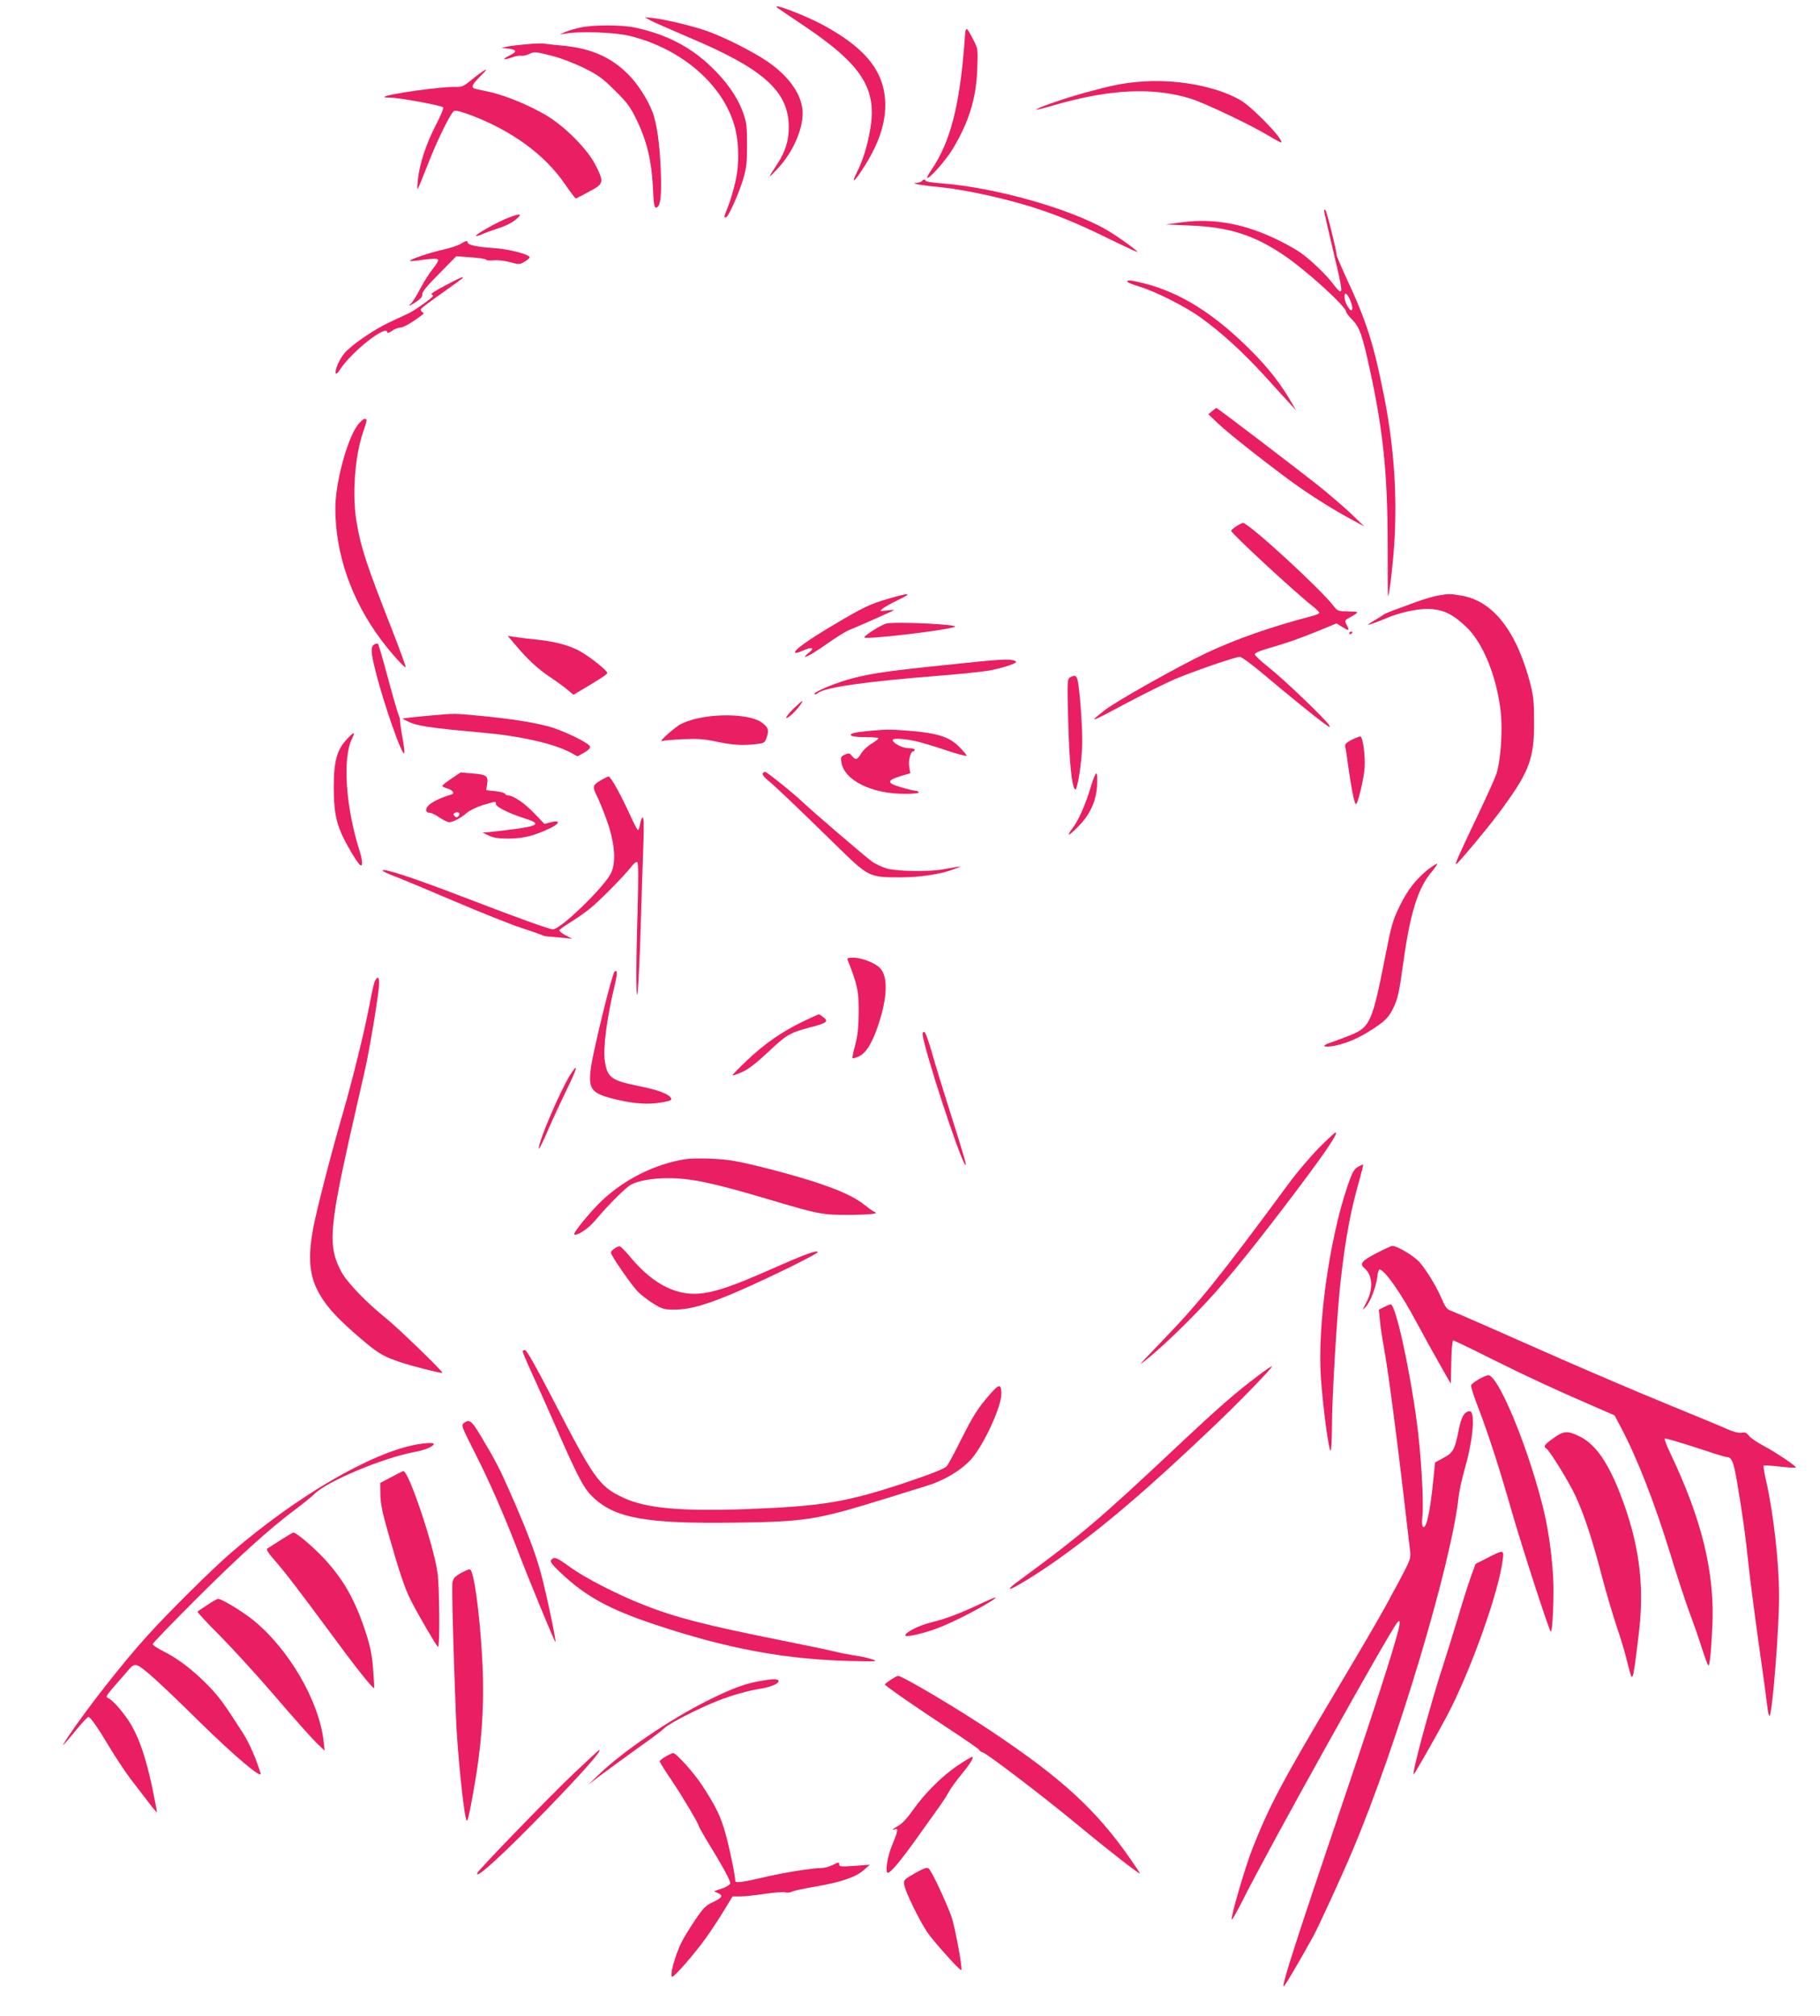 <?xml version="1.0" standalone="no"?>
<!DOCTYPE svg PUBLIC "-//W3C//DTD SVG 20010904//EN"
 "http://www.w3.org/TR/2001/REC-SVG-20010904/DTD/svg10.dtd">
<svg version="1.0" xmlns="http://www.w3.org/2000/svg"
 width="1156pt" height="1280pt" viewBox="0 0 1156 1280"
 preserveAspectRatio="xMidYMid meet">
<g transform="translate(0,1280) scale(0.1,-0.1)"
fill="#e91e63" stroke="none">
<path d="M4936 12752 c5 -4 75 -52 156 -106 386 -257 484 -411 433 -680 -18
-101 -46 -188 -82 -259 -36 -73 -21 -67 30 10 119 180 164 329 146 478 -22
174 -140 309 -387 444 -118 64 -337 147 -296 113z"/>
<path d="M4134 12669 c21 -11 128 -58 238 -105 477 -200 638 -344 638 -570 0
-89 -21 -157 -76 -240 -60 -91 -60 -94 4 -26 102 107 170 268 159 376 -11 105
-89 213 -219 303 -88 61 -265 151 -374 191 -89 33 -272 78 -354 87 l-55 6 39
-22z"/>
<path d="M3685 12625 c-33 -7 -76 -20 -95 -28 l-35 -16 45 7 c96 15 311 6 400
-16 315 -77 574 -292 658 -547 36 -107 41 -257 13 -379 -12 -53 -33 -124 -47
-158 -28 -72 -27 -68 -13 -68 14 0 81 148 110 245 20 67 24 101 24 215 0 121
-3 143 -26 207 -37 101 -105 197 -207 294 -132 125 -285 203 -480 244 -83 18
-266 18 -347 0z"/>
<path d="M6127 12543 c-30 -409 -90 -644 -210 -820 -20 -29 -32 -53 -27 -53
19 0 119 114 163 187 101 169 147 316 154 500 5 130 5 133 -22 185 -51 98 -51
98 -58 1z"/>
<path d="M3345 12519 c-49 -4 -106 -11 -125 -15 l-35 -8 45 -5 c54 -7 56 -20
5 -44 -49 -24 -40 -31 16 -12 24 9 52 14 62 11 9 -2 32 3 50 12 30 15 37 14
137 -11 64 -16 146 -48 210 -79 90 -45 118 -65 196 -143 78 -77 98 -104 137
-185 65 -132 96 -263 104 -428 5 -112 9 -132 21 -130 27 5 35 68 29 233 -6
167 -25 305 -54 377 -30 78 -95 179 -153 236 -110 110 -236 165 -414 182 -56
5 -110 11 -121 13 -11 3 -60 1 -110 -4z"/>
<path d="M3059 12342 c-14 -9 -47 -35 -73 -56 -40 -33 -54 -39 -89 -38 -87 4
-437 -45 -456 -63 -2 -3 15 -5 39 -5 53 0 321 -49 334 -61 6 -5 -14 -52 -47
-116 -60 -116 -102 -243 -113 -345 -4 -34 -4 -61 -1 -58 3 3 30 68 60 145 65
168 152 344 173 352 9 3 55 -9 102 -27 264 -100 473 -252 601 -440 34 -49 65
-90 68 -90 3 0 41 19 84 43 95 50 97 59 42 168 -50 100 -193 245 -314 317
-102 61 -256 125 -354 147 -39 8 -80 18 -92 20 -34 8 -28 24 24 77 51 51 53
58 12 30z"/>
<path d="M7228 12280 c-108 -10 -167 -22 -345 -71 -131 -36 -307 -98 -300
-105 2 -2 50 10 108 27 358 104 634 117 874 42 89 -28 379 -166 495 -236 41
-25 77 -43 78 -42 18 17 -182 224 -259 269 -157 91 -421 138 -651 116z"/>
<path d="M5855 11650 c-3 -5 -18 -10 -33 -11 -47 -2 30 -16 156 -28 174 -18
456 -82 643 -147 140 -48 263 -101 451 -194 87 -42 155 -74 153 -69 -10 15
-130 101 -194 138 -235 137 -716 272 -1053 297 -54 4 -98 11 -98 15 0 12 -17
11 -25 -1z"/>
<path d="M8410 11463 c0 -7 18 -85 39 -175 75 -316 79 -338 62 -338 -5 0 -25
22 -45 49 -42 57 -146 156 -209 199 -24 17 -79 48 -123 70 -216 109 -418 148
-625 121 l-104 -14 160 -7 c241 -10 402 -61 589 -188 140 -94 396 -326 396
-359 0 -6 18 -30 40 -52 47 -49 64 -97 115 -335 82 -380 109 -656 109 -1096 0
-180 1 -326 2 -325 10 9 37 255 43 390 14 291 -9 587 -70 892 -65 326 -112
472 -238 741 -33 72 -61 137 -61 144 0 26 -62 275 -71 285 -6 5 -9 5 -9 -2z
m166 -569 c26 -62 12 -88 -19 -35 -19 33 -24 86 -6 75 6 -3 17 -21 25 -40z"/>
<path d="M3225 11416 c-69 -27 -209 -106 -201 -113 3 -3 20 1 38 10 18 8 65
25 104 38 43 13 88 36 110 55 46 39 32 42 -51 10z"/>
<path d="M2925 11251 c-17 -10 -66 -26 -110 -36 -84 -18 -219 -64 -211 -72 2
-2 41 1 86 8 52 7 85 8 91 2 6 -6 -5 -27 -31 -59 -22 -27 -59 -85 -82 -129
-23 -44 -49 -85 -57 -92 -30 -23 -2 -13 36 13 26 18 37 32 35 45 -2 14 29 53
107 131 l109 111 94 -7 c51 -3 94 -10 96 -15 2 -5 22 -6 45 -4 23 3 70 -2 105
-11 62 -17 64 -16 98 5 20 12 32 25 27 29 -21 21 -138 49 -228 55 -104 7 -165
20 -165 36 0 13 -11 11 -45 -10z"/>
<path d="M2827 10987 c-54 -28 -93 -53 -87 -55 5 -2 10 -7 10 -11 0 -10 -118
-94 -160 -113 -19 -9 -73 -34 -120 -56 -99 -46 -248 -150 -285 -198 -32 -41
-57 -100 -53 -122 2 -10 12 -3 29 24 77 116 299 289 299 233 0 -6 13 -1 29 10
16 12 40 21 53 21 14 0 51 19 84 41 74 52 71 49 55 58 -7 5 -10 14 -7 20 4 6
62 50 129 97 67 48 126 90 132 95 22 21 -16 5 -108 -44z"/>
<path d="M7160 11012 c0 -5 35 -19 78 -32 103 -31 291 -126 388 -196 132 -95
264 -215 406 -370 74 -82 150 -165 168 -184 l32 -35 -23 40 c-70 123 -153 230
-269 345 -227 227 -442 362 -670 420 -85 22 -110 24 -110 12z"/>
<path d="M7699 10190 l-24 -20 62 -59 c70 -67 361 -295 510 -400 107 -75 239
-157 348 -215 l70 -38 -85 82 c-47 44 -141 125 -210 180 -143 113 -638 490
-644 490 -2 0 -14 -9 -27 -20z"/>
<path d="M2270 10099 c-67 -93 -140 -366 -140 -526 0 -291 102 -583 292 -837
59 -79 149 -179 155 -172 2 2 -36 107 -85 233 -165 420 -198 520 -227 687 -29
171 -12 415 40 569 29 85 29 87 10 87 -8 0 -28 -18 -45 -41z"/>
<path d="M7853 9459 c-18 -12 -33 -25 -33 -29 0 -16 409 -394 518 -479 23 -18
42 -37 42 -41 0 -5 -19 -14 -42 -20 -261 -68 -488 -147 -678 -237 -177 -84
-578 -309 -646 -364 -105 -83 -96 -80 153 53 102 54 233 119 290 144 123 52
389 144 418 144 11 0 76 -48 145 -106 142 -120 348 -288 399 -323 29 -21 32
-22 23 -5 -17 32 -290 294 -385 368 -48 38 -87 75 -87 82 0 8 31 22 73 34 138
40 203 63 324 112 l122 50 34 -21 c46 -28 50 -27 32 9 -16 30 -15 31 15 48 67
37 67 39 -5 40 -66 1 -70 3 -94 34 -85 111 -540 528 -576 528 -5 0 -25 -10
-42 -21z"/>
<path d="M5650 9001 c-129 -38 -159 -52 -360 -171 -166 -99 -252 -161 -239
-174 3 -4 27 3 53 15 57 25 73 16 31 -17 -16 -13 -26 -24 -22 -24 16 0 67 31
155 93 50 35 105 69 123 76 39 15 282 122 288 128 3 1 -18 1 -45 -3 -47 -5
-48 -5 -29 11 11 10 56 35 100 56 95 45 76 48 -55 10z"/>
<path d="M9134 9019 c-29 -5 -94 -24 -145 -43 -52 -19 -116 -43 -144 -53 -27
-10 -52 -21 -55 -24 -3 -3 -26 -18 -52 -33 -27 -15 -48 -30 -48 -32 0 -4 61
18 115 41 77 33 184 58 255 59 96 1 161 -28 248 -109 110 -101 198 -317 224
-543 13 -124 0 -313 -28 -397 -9 -27 -64 -149 -122 -270 -125 -263 -145 -308
-131 -300 18 12 184 210 260 311 201 268 234 350 233 589 0 123 -4 166 -23
240 -87 338 -238 531 -441 564 -73 12 -75 12 -146 0z"/>
<path d="M5630 8841 c-32 -7 -140 -75 -140 -88 0 -16 512 44 574 67 41 15
-370 35 -434 21z"/>
<path d="M8570 8779 c0 -5 5 -7 10 -4 6 3 10 8 10 11 0 2 -4 4 -10 4 -5 0 -10
-5 -10 -11z"/>
<path d="M3270 8710 c81 -97 145 -156 226 -210 43 -29 94 -66 112 -82 l34 -29
46 27 c112 66 166 101 169 110 5 15 -126 117 -189 148 -71 34 -154 55 -268 66
-52 5 -113 13 -135 17 l-40 6 45 -53z"/>
<path d="M2378 8709 c-25 -14 -23 -51 8 -172 53 -212 172 -549 182 -518 2 7
-3 54 -13 105 -9 51 -15 97 -14 102 1 5 -3 20 -9 34 -6 14 -37 120 -68 235
-31 116 -59 213 -63 217 -3 4 -14 2 -23 -3z"/>
<path d="M6210 8599 c-554 -56 -651 -69 -793 -105 -100 -25 -255 -89 -244
-101 4 -3 13 -1 20 6 45 37 302 74 772 111 143 11 291 27 330 35 95 20 169 46
158 55 -18 16 -75 16 -243 -1z"/>
<path d="M6796 8499 c-17 -11 -18 -25 -11 -283 7 -253 22 -407 43 -428 15 -15
45 182 46 297 1 107 -16 335 -29 395 -7 32 -18 36 -49 19z"/>
<path d="M5039 8300 c-28 -28 -49 -54 -45 -57 7 -8 59 39 88 80 29 40 16 33
-43 -23z"/>
<path d="M2755 8259 c-49 -4 -115 -11 -145 -14 l-55 -7 35 -18 c58 -29 130
-40 470 -71 241 -21 459 -70 562 -126 l46 -25 41 23 c25 14 41 29 39 39 -4 22
-181 108 -272 130 -110 28 -238 47 -422 65 -169 16 -165 16 -299 4z"/>
<path d="M4431 8239 c-48 -10 -100 -30 -120 -44 -55 -38 -129 -107 -106 -100
11 4 72 9 135 12 92 4 134 1 214 -16 102 -22 164 -25 252 -15 49 6 52 8 65 46
14 44 9 60 -33 91 -64 48 -257 60 -407 26z"/>
<path d="M5525 8160 c-44 -4 -90 -10 -103 -14 -43 -14 -10 -26 74 -26 46 0 84
-3 84 -7 0 -5 -21 -20 -45 -35 -25 -15 -55 -43 -66 -63 -24 -40 -34 -43 -58
-14 -15 18 -19 19 -45 8 -25 -12 -27 -17 -22 -48 18 -115 191 -201 403 -201
60 0 92 4 88 10 -3 6 -14 10 -23 10 -9 0 -50 10 -90 22 -90 26 -91 43 -4 70
l64 19 -7 40 c-7 40 9 99 26 99 5 0 9 5 9 10 0 6 -18 10 -40 10 -39 0 -100 32
-100 52 0 12 67 9 140 -6 36 -8 125 -34 198 -59 72 -24 132 -40 132 -35 0 5
-22 31 -49 58 -62 62 -139 86 -313 100 -134 10 -136 10 -253 0z"/>
<path d="M2208 8112 c-68 -70 -88 -143 -88 -310 1 -188 20 -258 112 -414 49
-82 68 -101 68 -66 0 13 -6 44 -14 69 -91 283 -112 599 -49 722 21 42 11 42
-29 -1z"/>
<path d="M8587 8104 c-39 -21 -46 -28 -42 -47 3 -12 12 -71 20 -132 16 -117
36 -220 46 -230 11 -11 52 158 57 235 4 71 -11 185 -26 194 -4 2 -28 -7 -55
-20z"/>
<path d="M2868 7857 c-32 -21 -58 -42 -58 -46 0 -5 14 -12 32 -17 33 -10 49
-31 26 -38 -59 -17 -113 -42 -138 -62 -31 -26 -31 -54 0 -54 9 0 37 -13 61
-30 24 -16 52 -30 62 -30 24 0 75 27 113 60 18 15 63 37 102 49 84 25 82 25
82 5 0 -16 85 -59 180 -89 108 -34 95 -48 -65 -69 -66 -9 -138 -17 -160 -19
l-40 -3 40 -19 c31 -15 61 -19 130 -19 95 1 166 20 269 71 56 28 51 48 -8 32
l-38 -10 -66 69 c-63 65 -132 112 -166 112 -8 0 -16 5 -18 10 -2 6 -30 14 -62
17 l-58 6 6 36 c8 55 -2 63 -90 70 l-78 7 -58 -39z m44 -239 c-9 -9 -15 -9
-24 0 -10 10 -10 15 2 22 20 12 38 -6 22 -22z"/>
<path d="M4844 7889 c-3 -6 11 -25 32 -42 43 -34 165 -150 435 -414 208 -203
208 -203 408 -203 129 0 264 21 346 54 l40 16 -35 -5 c-19 -4 -60 -10 -90 -16
-87 -14 -278 -11 -344 6 -32 9 -77 30 -100 47 -66 51 -376 317 -436 374 -63
60 -230 194 -241 194 -4 0 -11 -5 -15 -11z"/>
<path d="M6931 7813 c-33 -114 -79 -219 -117 -269 -45 -59 -29 -56 33 7 76 76
115 161 121 259 3 46 1 80 -5 80 -5 0 -19 -35 -32 -77z"/>
<path d="M3813 7844 c-49 -29 -51 -39 -22 -97 12 -23 40 -91 62 -152 51 -141
62 -265 29 -336 -39 -86 -320 -359 -370 -359 -23 0 -224 72 -577 208 -319 122
-505 183 -505 165 0 -5 35 -21 78 -37 42 -16 213 -87 379 -158 166 -71 357
-147 424 -169 68 -22 127 -43 133 -46 5 -4 19 -7 30 -8 12 -1 53 -5 91 -8 l70
-7 -43 22 c-23 12 -41 26 -39 32 2 5 32 27 66 48 35 21 91 60 125 87 63 50
219 208 268 271 18 23 31 31 37 25 6 -6 6 -116 1 -300 -5 -159 -9 -353 -8
-430 1 -234 15 -78 27 305 6 190 13 427 17 528 5 121 3 182 -3 182 -6 0 -13
-18 -17 -40 -3 -22 -10 -40 -14 -40 -4 0 -27 44 -51 98 -57 125 -122 242 -135
242 -6 0 -30 -12 -53 -26z"/>
<path d="M9073 7282 c-80 -64 -132 -131 -184 -237 -44 -92 -52 -120 -94 -335
-77 -392 -94 -431 -210 -479 -38 -16 -94 -36 -122 -46 -64 -20 -69 -35 -10
-28 71 9 158 42 235 90 100 62 129 88 156 142 34 65 42 102 71 311 43 309 93
466 181 568 20 24 34 45 32 48 -3 2 -27 -13 -55 -34z"/>
<path d="M5385 6703 c62 -158 70 -196 69 -328 -1 -100 -6 -149 -22 -209 -12
-44 -20 -82 -17 -84 3 -3 21 2 40 11 47 22 85 85 124 201 57 172 62 299 14
356 -28 34 -118 70 -174 70 -35 0 -40 -3 -34 -17z"/>
<path d="M3904 6632 c-15 -9 -130 -476 -149 -600 -22 -151 -3 -175 170 -215
107 -25 195 -30 273 -17 55 9 70 15 65 26 -10 27 -82 54 -202 78 -179 36 -203
54 -219 158 -13 84 12 273 64 490 17 71 16 92 -2 80z"/>
<path d="M2382 6573 c-6 -10 -22 -81 -36 -158 -32 -167 -107 -471 -169 -685
-74 -255 -165 -607 -188 -729 -31 -165 -25 -281 19 -375 52 -111 132 -199 322
-357 78 -64 113 -84 215 -118 77 -26 265 -73 265 -67 0 13 -288 291 -360 348
-119 95 -247 227 -282 294 -84 155 -77 270 51 846 39 172 82 362 96 422 26
108 78 415 91 534 7 63 -4 83 -24 45z"/>
<path d="M5099 6314 c-134 -65 -242 -140 -353 -245 -53 -50 -95 -93 -93 -96 3
-2 30 7 61 21 40 18 89 56 163 125 119 112 137 123 267 158 108 28 120 37 87
64 -13 10 -26 19 -30 19 -4 0 -50 -21 -102 -46z"/>
<path d="M5860 6237 c0 -71 235 -792 271 -832 12 -12 -5 47 -98 340 -42 132
-93 298 -113 369 -20 72 -42 132 -48 134 -7 2 -12 -3 -12 -11z"/>
<path d="M3623 5978 c-66 -105 -210 -442 -200 -471 1 -5 27 46 56 114 29 68
84 186 121 262 66 133 78 180 23 95z"/>
<path d="M8373 5508 c-55 -57 -140 -157 -188 -223 -440 -596 -571 -759 -805
-1000 -85 -88 -146 -153 -135 -145 104 74 332 294 479 460 135 154 294 353
523 657 178 237 256 353 236 353 -5 0 -54 -46 -110 -102z"/>
<path d="M4350 5440 c-187 -30 -376 -123 -521 -257 -75 -70 -195 -216 -181
-221 22 -7 89 38 132 89 87 103 195 211 230 229 48 25 138 40 232 40 144 0
280 -28 618 -128 345 -103 364 -106 538 -105 140 1 189 8 154 20 -7 3 -32 20
-55 39 -64 51 -143 89 -289 139 -130 45 -422 123 -543 144 -85 16 -250 21
-315 11z"/>
<path d="M8624 5391 c-25 -15 -36 -36 -67 -127 -115 -342 -190 -883 -167
-1211 12 -183 50 -463 61 -463 5 0 9 70 9 155 0 183 34 744 56 930 31 269 64
443 116 624 16 57 28 105 26 107 -2 2 -17 -5 -34 -15z"/>
<path d="M3903 4873 c-13 -8 -23 -20 -23 -25 0 -19 135 -214 176 -253 23 -22
68 -56 100 -75 54 -33 64 -35 139 -34 94 1 208 35 405 121 197 86 500 235 494
244 -7 13 -76 -12 -294 -108 -228 -101 -333 -138 -431 -153 -161 -24 -316 51
-462 225 -32 39 -64 71 -70 72 -7 1 -22 -5 -34 -14z"/>
<path d="M8741 4843 c-92 -48 -107 -67 -75 -94 52 -43 58 -130 14 -215 -28
-54 -28 -57 -6 -32 31 34 67 129 74 191 2 26 9 47 14 47 32 0 139 -153 238
-340 37 -69 100 -183 141 -255 l74 -130 3 138 c1 75 7 137 12 137 5 0 116 -53
247 -119 236 -117 382 -185 643 -298 l135 -59 42 -79 c103 -195 214 -480 314
-806 39 -129 93 -292 119 -364 27 -71 63 -175 80 -230 18 -55 36 -104 40 -108
9 -10 18 76 26 243 17 342 -65 681 -267 1104 -23 48 -39 90 -35 93 3 3 89 -22
191 -55 102 -34 191 -62 198 -62 37 0 48 -26 72 -170 32 -190 52 -328 70 -505
8 -79 37 -303 64 -497 28 -194 53 -381 57 -416 4 -35 10 -60 14 -55 18 19 60
549 60 758 0 212 -34 517 -81 728 -12 53 -20 99 -17 102 3 3 49 0 102 -6 53
-6 99 -9 102 -6 7 7 -120 92 -210 141 -38 20 -78 48 -88 61 -14 19 -25 23 -46
19 -17 -3 -49 4 -87 21 -33 15 -206 87 -385 160 -179 73 -480 202 -670 285
-436 193 -678 299 -711 311 -18 7 -32 26 -49 67 -32 77 -97 185 -143 238 -34
39 -142 104 -173 104 -7 0 -53 -21 -103 -47z"/>
<path d="M8791 4502 l-33 -17 7 -70 c3 -38 15 -115 25 -170 29 -152 95 -666
167 -1296 5 -43 0 -56 -77 -200 -106 -199 -158 -288 -420 -729 -320 -538 -400
-691 -504 -954 -47 -119 -142 -443 -132 -453 2 -3 33 50 67 118 166 333 940
1720 985 1769 12 12 14 12 14 -6 0 -47 -125 -441 -365 -1149 -284 -840 -380
-1136 -373 -1156 3 -9 77 116 189 317 37 69 175 368 251 548 281 664 629 1826
673 2246 4 36 22 117 40 180 52 182 67 360 30 360 -33 0 -54 -36 -70 -120 -25
-125 -35 -143 -97 -176 l-53 -29 -11 -110 c-20 -202 -44 -312 -65 -299 -7 4
-9 29 -4 74 9 87 -10 403 -36 592 -47 352 -136 750 -166 747 -5 0 -23 -8 -42
-17z"/>
<path d="M3320 4220 c0 -6 25 -66 56 -133 31 -67 96 -212 144 -322 145 -332
185 -409 238 -462 142 -142 339 -178 913 -170 445 6 514 17 939 148 107 33
232 72 277 86 109 33 218 98 281 168 78 86 192 331 192 414 0 67 -13 67 -72
-1 -78 -89 -106 -134 -186 -293 -38 -77 -78 -150 -88 -163 -14 -16 -83 -44
-254 -102 -379 -127 -536 -153 -1014 -171 -430 -15 -645 5 -791 74 -151 72
-182 117 -453 642 -92 178 -156 291 -166 293 -9 2 -16 -2 -16 -8z"/>
<path d="M7995 4069 c-149 -112 -250 -200 -530 -463 -492 -462 -600 -553
-1003 -849 -30 -21 -51 -41 -48 -44 8 -9 178 96 307 188 292 208 566 442 979
835 156 147 385 383 379 389 -3 2 -41 -23 -84 -56z"/>
<path d="M9392 4043 c-24 -14 -46 -31 -48 -38 -3 -7 17 -70 45 -141 67 -174
137 -393 216 -669 59 -206 225 -719 244 -753 12 -21 23 231 16 345 -10 168
-35 333 -72 473 -100 385 -280 813 -341 809 -9 -1 -36 -12 -60 -26z"/>
<path d="M2946 3765 c-18 -13 -14 -22 72 -192 90 -177 185 -394 269 -613 71
-186 237 -589 241 -585 6 6 -59 315 -93 439 -35 129 -94 283 -195 511 -66 150
-88 193 -183 353 -62 104 -75 114 -111 87z"/>
<path d="M9868 3670 c-59 -42 -67 -53 -47 -66 22 -13 143 -210 185 -299 55
-118 111 -288 168 -510 26 -99 67 -238 91 -310 24 -71 51 -159 60 -195 36
-142 37 -145 45 -130 8 15 20 104 42 295 33 296 -4 557 -119 855 -78 204 -159
320 -257 369 -79 39 -103 38 -168 -9z"/>
<path d="M2645 3629 c-291 -54 -757 -326 -1175 -685 -129 -112 -393 -373 -537
-532 -160 -177 -387 -468 -503 -642 -49 -75 -40 -67 55 48 37 45 72 82 76 82
13 0 63 -72 139 -200 38 -63 97 -151 130 -195 34 -44 85 -110 113 -147 28 -37
52 -66 54 -64 1 1 -13 74 -31 162 -40 182 -76 291 -128 385 -41 73 -121 167
-151 178 -18 7 -13 15 44 81 35 40 76 87 90 103 20 24 31 29 50 24 31 -8 142
-108 400 -362 220 -216 397 -365 384 -323 -30 98 -72 192 -112 255 -125 195
-152 231 -227 308 -94 95 -183 163 -278 211 -38 19 -68 39 -68 46 0 6 125 135
278 288 272 271 463 444 632 570 47 35 99 77 116 94 80 81 433 229 634 267 66
12 114 31 125 49 7 12 -40 11 -110 -1z"/>
<path d="M2485 3422 l-70 -37 1 -75 c1 -57 13 -115 49 -240 72 -253 104 -349
142 -425 43 -87 164 -294 175 -301 12 -8 10 381 -3 471 -24 172 -183 646 -217
645 -4 0 -38 -17 -77 -38z"/>
<path d="M1785 3024 c-38 -25 -77 -49 -85 -54 -11 -6 -3 -21 41 -72 73 -84
152 -187 359 -467 154 -210 269 -355 276 -348 2 2 -1 54 -6 117 -6 88 -17 142
-45 230 -69 213 -145 347 -276 485 -70 73 -168 155 -185 155 -5 0 -40 -21 -79
-46z"/>
<path d="M9449 2910 l-77 -39 -30 -83 c-16 -46 -53 -159 -80 -253 -28 -93 -69
-224 -90 -290 -82 -247 -212 -729 -192 -709 12 13 142 241 210 369 150 283
329 784 355 993 8 64 6 64 -96 12z"/>
<path d="M3501 2896 c-9 -10 4 -28 61 -82 159 -150 307 -231 598 -328 455
-152 821 -220 1229 -231 184 -4 193 -4 151 10 -25 9 -76 20 -115 25 -38 6 -94
17 -125 25 -30 8 -181 39 -335 70 -490 98 -678 147 -877 226 -164 64 -376 173
-466 239 -87 63 -102 69 -121 46z"/>
<path d="M2928 2813 c-38 -21 -49 -33 -54 -59 -5 -28 4 -400 22 -849 8 -226
52 -646 68 -663 7 -6 14 25 41 173 58 317 75 583 56 885 -17 283 -52 529 -76
536 -6 2 -31 -8 -57 -23z"/>
<path d="M6230 2619 c-131 -62 -222 -97 -318 -120 -78 -20 -161 -62 -162 -82
0 -12 79 3 175 35 85 28 260 114 363 178 65 41 43 36 -58 -11z"/>
<path d="M1318 2611 c-31 -20 -60 -39 -63 -43 -3 -3 61 -73 143 -154 81 -82
241 -257 354 -389 113 -132 229 -262 258 -290 l52 -50 -6 56 c-28 258 -221
590 -450 775 -72 57 -201 135 -222 133 -5 0 -35 -17 -66 -38z"/>
<path d="M5657 2135 c-20 -14 -37 -27 -37 -29 0 -8 201 -147 398 -276 111 -73
202 -136 202 -140 0 -5 9 -12 21 -15 31 -10 392 -285 599 -457 196 -162 400
-321 400 -312 0 3 -26 43 -57 87 -218 315 -436 515 -887 816 -215 144 -564
351 -592 351 -5 0 -26 -11 -47 -25z"/>
<path d="M4815 2125 c-89 -16 -180 -51 -325 -124 -236 -118 -536 -322 -685
-466 l-70 -67 85 65 c47 35 150 110 229 167 80 56 157 114 172 129 29 29 208
121 333 171 93 37 199 67 284 80 65 11 116 35 106 51 -7 12 -43 10 -129 -6z"/>
<path d="M3647 1543 c-144 -136 -608 -614 -615 -634 -20 -51 166 119 445 407
229 237 350 374 329 374 -2 0 -73 -66 -159 -147z"/>
<path d="M4228 1648 c-21 -12 -38 -26 -38 -30 0 -5 35 -61 79 -126 69 -102
171 -275 171 -289 0 -3 20 -37 43 -77 111 -181 158 -268 155 -283 -2 -9 -24
-24 -53 -33 l-50 -17 27 -13 c34 -16 26 -28 -39 -59 -40 -18 -58 -37 -110
-114 -34 -51 -73 -114 -86 -142 -41 -84 -76 -215 -57 -215 15 0 145 150 213
245 35 50 88 129 117 178 l53 87 48 0 c27 0 96 7 155 16 58 9 117 13 130 10
14 -4 33 -2 44 4 11 6 75 20 142 31 166 28 263 61 313 105 l40 35 -97 -7 c-87
-6 -98 -5 -98 10 0 15 -4 14 -40 -4 -21 -11 -55 -20 -74 -20 -60 0 -245 -30
-375 -61 -127 -30 -171 -35 -171 -20 0 32 -35 204 -61 296 -31 113 -60 172
-149 310 -54 81 -165 205 -184 205 -6 0 -28 -10 -48 -22z"/>
<path d="M6083 1591 c-99 -66 -212 -179 -288 -288 -30 -43 -65 -81 -87 -93
-39 -22 -50 -34 -22 -23 21 8 16 -17 -20 -103 -29 -69 -46 -174 -27 -174 18 0
80 73 191 229 58 81 121 169 140 196 19 27 46 68 58 91 13 23 48 71 77 106 55
67 80 107 72 114 -2 3 -45 -22 -94 -55z"/>
<path d="M5811 907 c-71 -41 -73 -43 -67 -76 7 -42 91 -215 144 -296 36 -55
211 -250 218 -243 9 9 -40 274 -62 338 -34 95 -126 291 -145 307 -11 9 -29 3
-88 -30z"/>
</g>
</svg>
